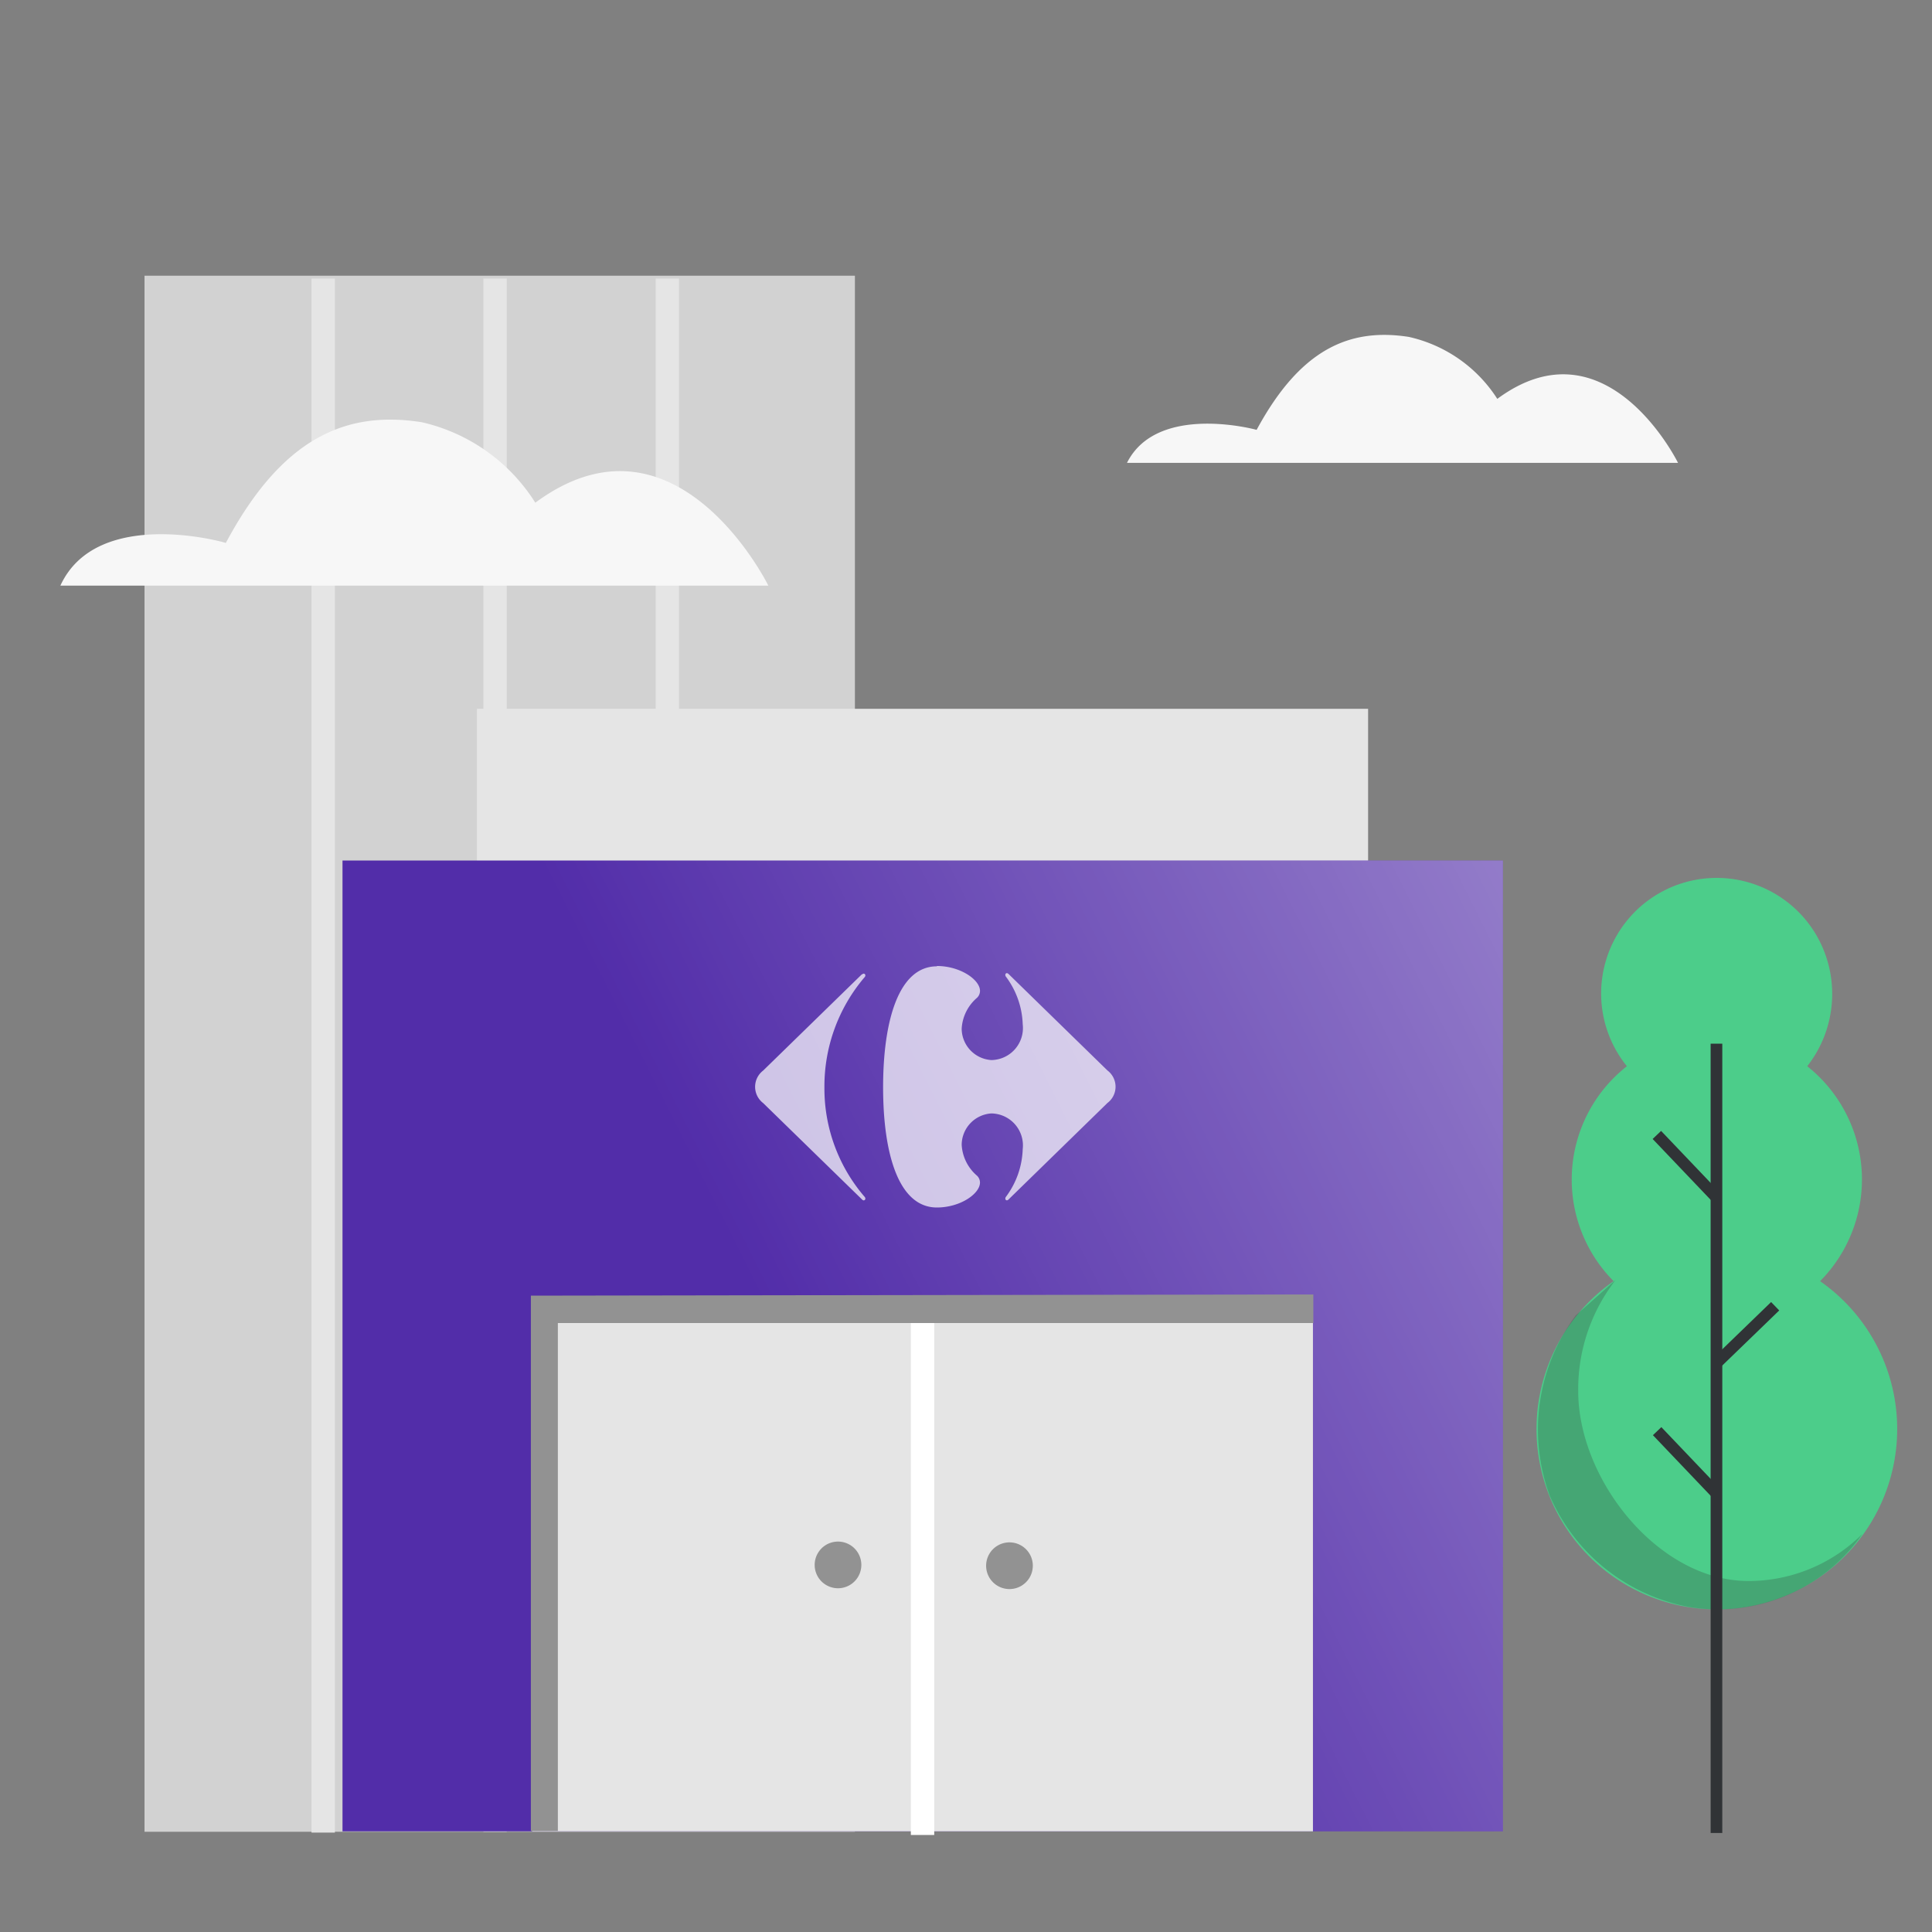 <svg xmlns="http://www.w3.org/2000/svg" width="64" height="64" fill="none">
  <rect width="100%" height="100%" fill="#808080" stroke="none"/>
  <path fill="#D2D2D2" d="M28.32 9.133H4.787V60.68H28.32V9.133Z"/>
  <path fill="#E5E5E5" d="M11.094 9.227h-.774v51.48h.774V9.227Zm5.693 0h-.774V60.68h.773V9.227Zm5.707 0h-.774v14.266h.774V9.227Z"/>
  <path fill="#E5E5E5" d="M45.32 23.48H15.8v20.8h29.52v-20.8Z"/>
  <path fill="#522DA9" d="M49.786 28.506h-38.44v32.16h38.44v-32.16Z"/>
  <path fill="url(#store-a)" d="M49.786 28.506h-38.44v32.16h38.44v-32.16Z" opacity=".41"/>
  <path fill="#E5E5E5" d="M43.493 42.933H17.626v17.733h25.867V42.933Z"/>
  <path fill="#fff" d="M30.947 42.933h-.774v17.853h.774V42.933Z"/>
  <path fill="#F7F7F7" d="M2 19.4h23.453s-3.053-6.2-7.72-2.747a6.027 6.027 0 0 0-3.76-2.666c-2.533-.4-4.64.533-6.493 4 0-.014-4.267-1.227-5.48 1.413Z"/>
  <path fill="#4CCD8A" d="M60.293 42.44a4.787 4.787 0 0 0-.426-7.12 3.88 3.88 0 0 0 .412-4.14 3.825 3.825 0 0 0-7.093.684 3.827 3.827 0 0 0 .707 3.456 4.773 4.773 0 0 0-.44 7.12 5.974 5.974 0 1 0 6.84 0Z"/>
  <path fill="#303336" d="M53.52 42.4a5.893 5.893 0 0 0-1.24 3.68c0 2.947 2.666 6.293 5.64 6.293a5.336 5.336 0 0 0 3.773-1.56A5.813 5.813 0 0 1 56 53.24a6.266 6.266 0 0 1-4.667-3.707 6.334 6.334 0 0 1 .867-5.96l1.32-1.173Z" opacity=".25"/>
  <g fill="#303336">
    <path d="M57.053 34.573h-.386V60.72h.386V34.573Z"/>
    <path d="m55.026 37.463-.28.267 1.96 2.056.28-.267-1.96-2.056Zm.009 9.812-.28.267 1.959 2.056.28-.267-1.96-2.056Zm3.635-4.143-1.945 1.882.268.278 1.946-1.882-.269-.278Z"/>
  </g>
  <path fill="#F7F7F7" d="M37.334 15.333h18.253s-2.36-4.8-5.987-2.12a4.694 4.694 0 0 0-2.933-2.053c-1.974-.307-3.6.413-5.04 3.08.013 0-3.294-.907-4.294 1.093Z"/>
  <path fill="#929292" d="M33.44 52.64a.773.773 0 1 0 0-1.547.773.773 0 0 0 0 1.547Z"/>
  <path fill="#929292" fill-rule="evenodd" d="M17.586 42.92v17.733h.894V43.827h25.026v-.947l-25.92.04Z" clip-rule="evenodd"/>
  <path fill="#929292" d="M27.76 52.613a.773.773 0 1 0 0-1.546.773.773 0 0 0 0 1.546Z"/>
  <path fill="#fff" fill-rule="evenodd" d="M28.556 32.283a.083.083 0 0 1 .057-.03.057.057 0 0 1 .05.039.057.057 0 0 1 .003.023.093.093 0 0 1-.03.062 5.569 5.569 0 0 0-1.326 3.643 5.498 5.498 0 0 0 1.326 3.62.1.1 0 0 1 .03.062.057.057 0 0 1-.031.056.059.059 0 0 1-.022.006.084.084 0 0 1-.057-.03L25.28 36.54a.677.677 0 0 1 0-1.076l3.275-3.193m2.481-.26c-1.277 0-1.782 1.828-1.782 4.006 0 2.177.502 3.983 1.782 3.983.77 0 1.426-.453 1.427-.827a.317.317 0 0 0-.099-.227 1.454 1.454 0 0 1-.507-1.021 1.048 1.048 0 0 1 .986-1.041 1.06 1.06 0 0 1 1.036 1.183 2.785 2.785 0 0 1-.558 1.582.09.09 0 0 0-.018.054.052.052 0 0 0 .012.04.052.052 0 0 0 .038.02.09.09 0 0 0 .06-.033l3.273-3.193a.674.674 0 0 0 0-1.076l-3.273-3.193a.097.097 0 0 0-.06-.032.055.055 0 0 0-.038.02.055.055 0 0 0-.012.041c0 .02.006.039.018.054.344.457.539 1.009.558 1.58a1.061 1.061 0 0 1-1.036 1.185 1.049 1.049 0 0 1-.986-1.042 1.453 1.453 0 0 1 .507-1.02.319.319 0 0 0 .1-.229c0-.372-.658-.825-1.428-.825" clip-rule="evenodd" opacity=".71"/>
  <defs>
    <linearGradient id="store-a" x1="27.119" x2="55" y1="46.986" y2="33" gradientUnits="userSpaceOnUse">
      <stop stop-color="#fff" stop-opacity="0"/>
      <stop offset="1" stop-color="#fff"/>
    </linearGradient>
  </defs>
</svg>
